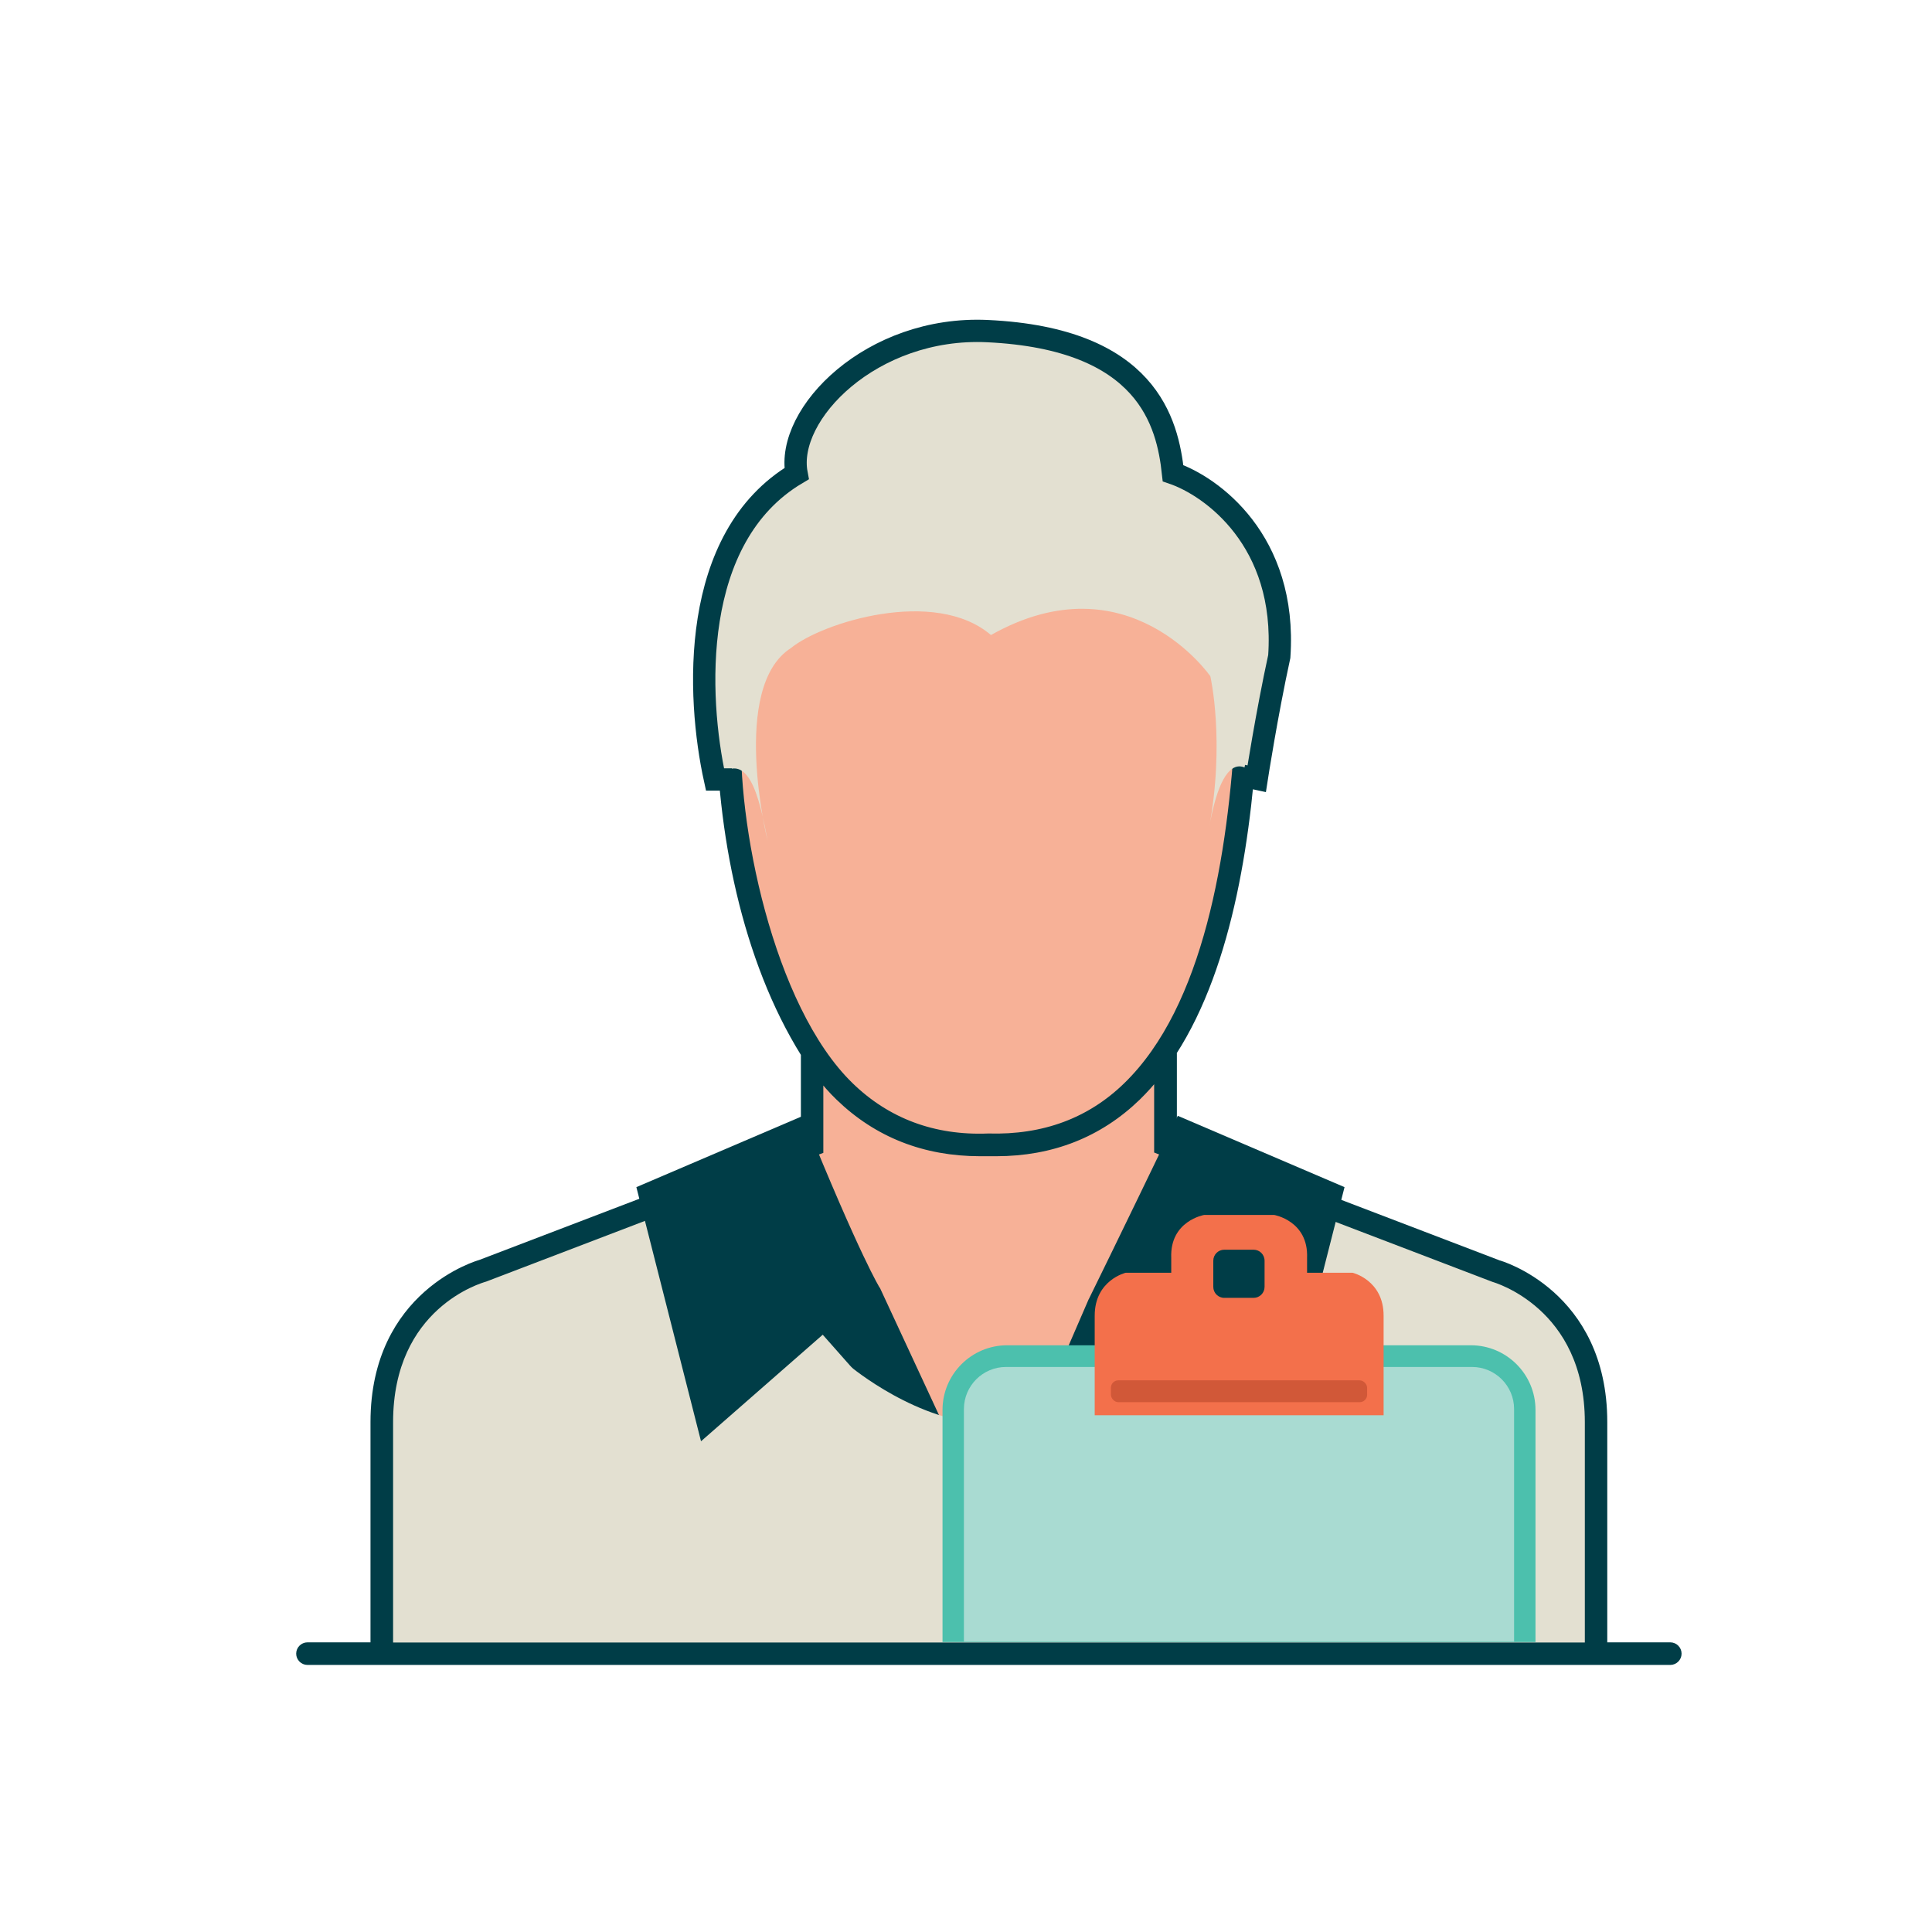 <?xml version="1.0" encoding="UTF-8"?>
<svg id="Layer_2" data-name="Layer 2" xmlns="http://www.w3.org/2000/svg" viewBox="0 0 130 130">
  <defs>
    <style>
      .cls-1 {
        fill: #4cc0ad;
      }

      .cls-1, .cls-2, .cls-3, .cls-4, .cls-5, .cls-6, .cls-7 {
        stroke-width: 0px;
      }

      .cls-2 {
        fill: #e3e0d1;
      }

      .cls-3 {
        fill: #f3704b;
      }

      .cls-4 {
        fill: #a9dbd2;
      }

      .cls-5, .cls-8 {
        fill: #003d47;
      }

      .cls-8 {
        stroke-width: .5px;
      }

      .cls-8, .cls-9 {
        stroke: #003d47;
        stroke-miterlimit: 10;
      }

      .cls-6 {
        fill: #d15838;
      }

      .cls-9 {
        fill: none;
        stroke-width: 1.5px;
      }

      .cls-7 {
        fill: #f7b197;
      }
    </style>
  </defs>
  <g>
    <g>
      <g>
        <path class="cls-7" d="m83.99,49.15c1.18,8.28-3.82,19.9-5.59,22.84-.44,1.79,3.59,27.82-11.77,27.53-14.87-.88-11.9-23.86-11.85-27.82-5.19-7.2-5.54-22.25-5.68-22.19l1.68-10.56,30.64-3.59,2.56,13.8Z"/>
        <path class="cls-2" d="m54.47,77.02s-22.79,8.77-22.84,8.92-5.98,1.62-6.08,9.21c-.1,7.6,0,15.61,0,15.87s81.69.4,81.69.4v-17.54s.05-5.39-6.81-8.28c-6.86-2.89-22.15-8.58-22.15-8.58,0,0,1.3,18.96-11.74,19.15-6.96.1-12.22-10.23-12.07-19.15Z"/>
        <path class="cls-8" d="m48.45,48.11c-.01,7.77,1.72,16.44,5.69,22.8,0,0,0,0,0,.01v5.76l-21.82,8.34c-.07.02-7.14,2-7.14,10.67v15.07h-4.49c-.28,0-.51.23-.51.51s.23.51.51.51h91.7c.28,0,.51-.23.51-.51s-.23-.51-.51-.51h-4.49v-15.07c0-8.67-7.07-10.65-7.09-10.65l-21.87-8.36v-5.76s-.01-.07-.02-.11c3.87-5.99,5.11-14.91,5.49-22.45,0,0,0-.01,0-.02,0,0,0,0,0-.01l.71-7.8-27.88-8.57-8.04,7.79-.76,8.37Zm34.92.75c-.48,8.64-2.11,18.93-7.55,24.21-2.47,2.4-5.59,3.56-9.32,3.45,0,0,0,0,0,0-3.68.15-6.82-1.04-9.3-3.45-5.45-5.28-7.93-17.88-7.55-24.21l-.24-10.01,19.27-6.37,14.04,3.87.67,12.51Zm-4.42,28.92l21.56,8.24c.06.02,6.38,1.79,6.38,9.68v15.07H26.2v-15.07c0-7.87,6.12-9.61,6.43-9.7l21.5-8.22,1.02-.38v-5.05c.41.51.84,1.01,1.31,1.46,2.56,2.48,5.75,3.74,9.49,3.74.18,0,.36,0,.54,0,.18,0,.36,0,.54,0,3.74,0,6.93-1.26,9.49-3.74.49-.48.96-1,1.39-1.55v5.12l1.02.4Z"/>
      </g>
      <path class="cls-5" d="m59.2,86.66s-1.28-2.01-5.16-11.58l-11.22,4.8,4.35,17.1,8.19-7.17,11.18,12.64-7.34-15.81Z"/>
      <path class="cls-2" d="m86.08,44.16c-.85,3.9-1.52,8.23-1.52,8.23,0,0-2.07-3.35-3.23,3.47,1.13-5.95.11-10.36.11-10.36,0,0-5.52-7.98-14.76-2.77-3.78-3.23-11.38-.83-13.45.87-4.14,2.63-1.58,12.98-1.58,12.98-.55-2.99-1.34-6.4-3.54-4.14-1.22-5.55-1.74-16.28,5.49-20.58-.76-4.01,5.05-9.96,12.85-9.59,10.78.51,12.11,6.17,12.48,9.56,2.57.88,7.68,4.52,7.15,12.33Z"/>
      <path class="cls-5" d="m73.26,87.42s1.83-3.71,5.99-12.34l11.22,4.8-4.35,17.1-8.19-7.17-11.18,12.64,6.51-15.04Z"/>
      <path class="cls-2" d="m76.06,91.93v12.43h-18.86v-12.43s4.61,3.87,9.43,3.87c5.91,0,9.43-3.87,9.43-3.87Z"/>
    </g>
    <g>
      <g>
        <path class="cls-1" d="m103.32,110.49v-15.62c0-2.4-1.95-4.35-4.35-4.35h-31.2c-2.4,0-4.35,1.95-4.35,4.35v15.62h39.91Z"/>
        <path class="cls-4" d="m101.88,110.46v-15.65c0-1.56-1.27-2.83-2.83-2.83h-31.36c-1.56,0-2.83,1.27-2.83,2.83v15.65h37.02Z"/>
        <path class="cls-3" d="m93.1,95.23v-6.7c0-2.4-2.09-2.89-2.09-2.89h-3.06v-1c.1-2.5-2.22-2.89-2.22-2.89h-4.7s-2.32.39-2.22,2.89v1h-3.06s-2.09.49-2.09,2.89v6.7h19.46Zm-8.01-8.64c0,.41-.33.74-.74.74h-1.97c-.41,0-.74-.33-.74-.74v-1.76c0-.41.33-.74.74-.74h1.97c.41,0,.74.33.74.74v1.76Z"/>
      </g>
      <rect class="cls-6" x="74.75" y="92.88" width="17.24" height="1.47" rx=".5" ry=".5"/>
    </g>
  </g>
  <path class="cls-9" d="m49.24,52.45h-1.13c-1.22-5.55-1.74-16.28,5.49-20.58-.76-4.01,5.05-9.96,12.85-9.59,10.78.51,12.11,6.17,12.48,9.56,2.57.88,7.68,4.52,7.15,12.33-.85,3.9-1.52,8.23-1.52,8.23l-.94-.2"/>
</svg>
